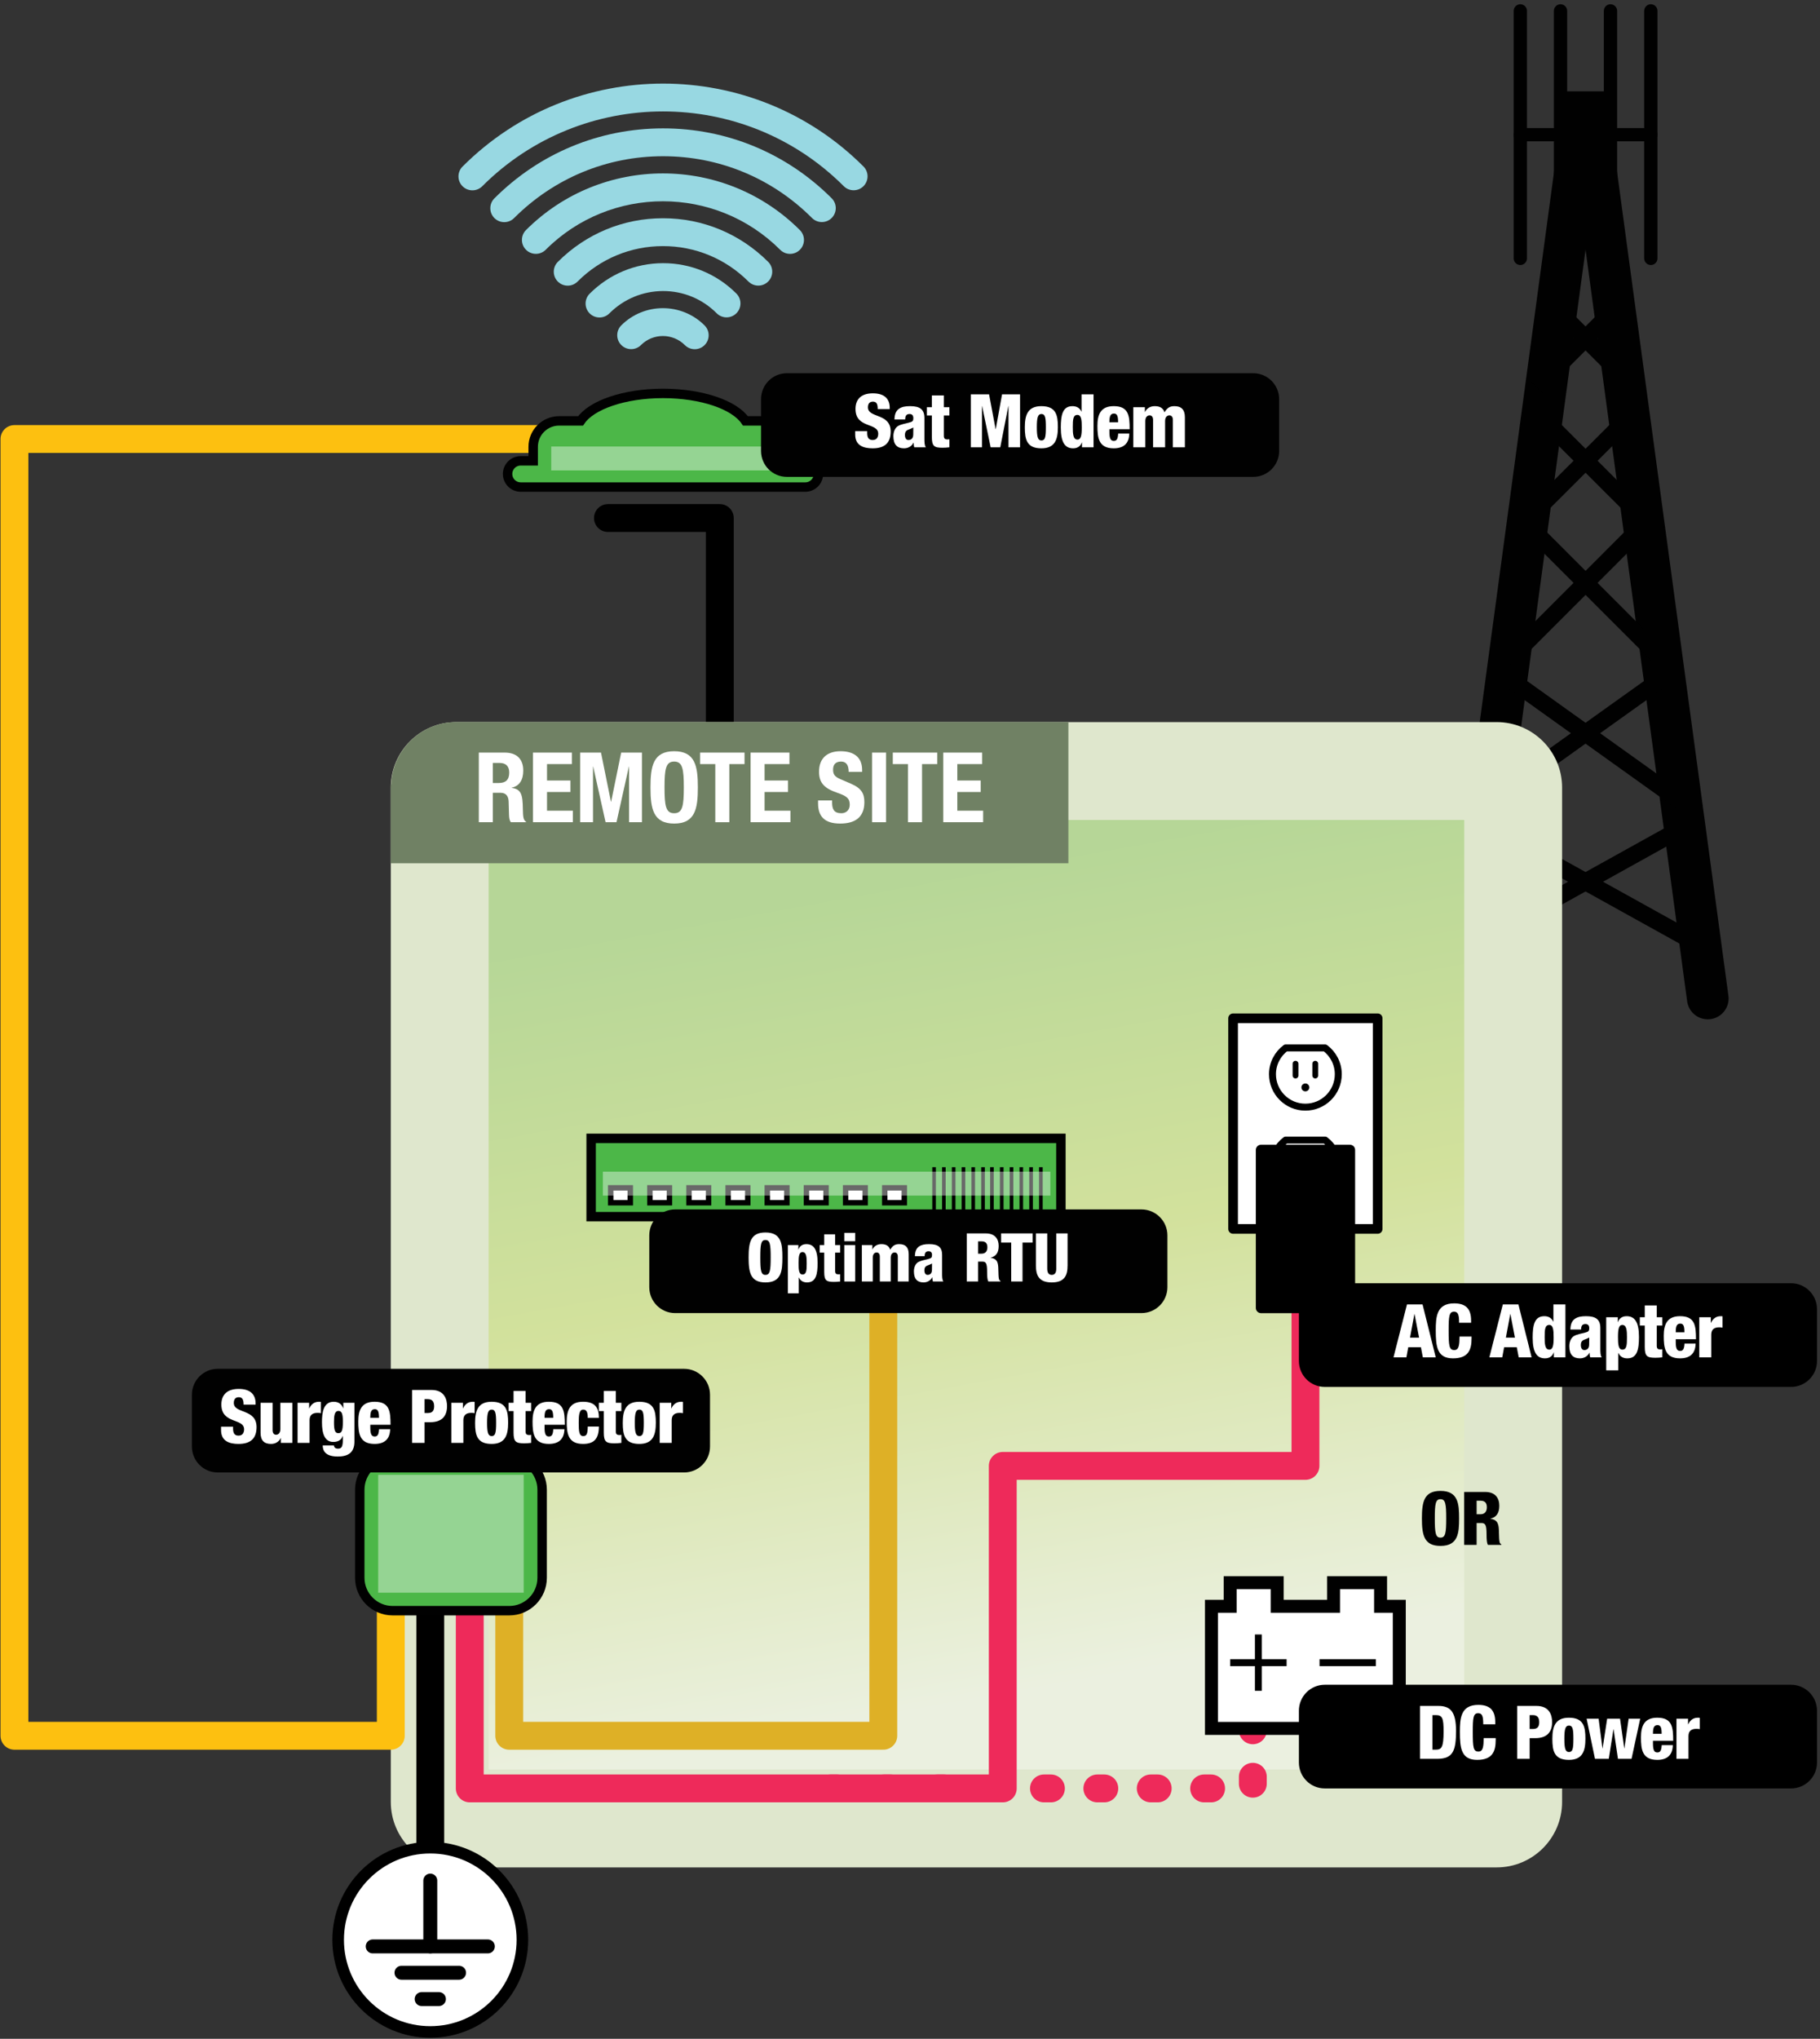 <?xml version="1.0" encoding="utf-8"?>
<!-- Generator: Adobe Illustrator 14.0.0, SVG Export Plug-In  -->
<!DOCTYPE svg PUBLIC "-//W3C//DTD SVG 1.1//EN" "http://www.w3.org/Graphics/SVG/1.1/DTD/svg11.dtd">
<svg version="1.1"
	 xmlns="http://www.w3.org/2000/svg" xmlns:xlink="http://www.w3.org/1999/xlink" xmlns:a="http://ns.adobe.com/AdobeSVGViewerExtensions/3.0/"
	 x="0px" y="0px" width="392px" height="439px" viewBox="-0.111 -0.915 392 439" enable-background="new -0.111 -0.915 392 439"
	 xml:space="preserve">
<rect x="-0.111" y="-0.915" width="392" height="439" fill="#333333" stroke="none"/>
<defs>
</defs>
<polyline fill="none" stroke="#000000" stroke-width="6" stroke-linecap="round" stroke-linejoin="round" points="130.83,110.627 
	154.925,110.627 154.925,167.32 "/>
<polyline fill="none" stroke="#010101" stroke-width="8.969" stroke-linecap="round" points="315.082,214.081 341.391,19.352 
	367.719,214.081 "/>
<line fill="none" stroke="#010101" stroke-width="3.656" x1="315.082" y1="203.55" x2="362.414" y2="177.269"/>
<line fill="none" stroke="#010101" stroke-width="3.656" x1="320.344" y1="177.269" x2="367.719" y2="203.55"/>
<line fill="none" stroke="#010101" stroke-width="3.656" x1="362.414" y1="171.996" x2="325.602" y2="145.676"/>
<line fill="none" stroke="#010101" stroke-width="3.656" x1="357.184" y1="145.676" x2="320.344" y2="171.996"/>
<line fill="none" stroke="#010101" stroke-width="3.656" stroke-linecap="round" x1="357.184" y1="140.391" x2="330.867" y2="114.055"/>
<line fill="none" stroke="#010101" stroke-width="3.656" stroke-linecap="round" x1="351.922" y1="114.055" x2="325.602" y2="140.391"/>
<line fill="none" stroke="#010101" stroke-width="3.656" x1="351.922" y1="108.813" x2="330.867" y2="87.781"/>
<line fill="none" stroke="#010101" stroke-width="3.656" x1="330.867" y1="108.813" x2="351.922" y2="87.781"/>
<line fill="none" stroke="#010101" stroke-width="3.656" x1="330.867" y1="82.477" x2="346.66" y2="66.684"/>
<line fill="none" stroke="#010101" stroke-width="3.656" x1="336.102" y1="66.684" x2="351.922" y2="82.477"/>
<line fill="none" stroke="#010101" stroke-width="2.859" stroke-linecap="round" stroke-linejoin="round" x1="327.344" y1="1.43" x2="327.344" y2="54.719"/>
<line fill="none" stroke="#010101" stroke-width="2.859" stroke-linecap="round" stroke-linejoin="round" x1="336" y1="1.43" x2="336" y2="54.719"/>
<line fill="none" stroke="#010101" stroke-width="2.859" stroke-linecap="round" stroke-linejoin="round" x1="327.344" y1="28.086" x2="336" y2="28.086"/>
<line fill="none" stroke="#010101" stroke-width="2.859" stroke-linecap="round" stroke-linejoin="round" x1="346.762" y1="1.43" x2="346.762" y2="54.719"/>
<line fill="none" stroke="#010101" stroke-width="2.859" stroke-linecap="round" stroke-linejoin="round" x1="355.453" y1="1.43" x2="355.453" y2="54.719"/>
<line fill="none" stroke="#010101" stroke-width="2.859" stroke-linecap="round" stroke-linejoin="round" x1="346.762" y1="28.086" x2="355.453" y2="28.086"/>
<path fill="#DFE7CD" d="M336.342,387.074c0,7.789-6.316,14.105-14.105,14.105H98.164c-7.789,0-14.105-6.316-14.105-14.105V168.672
	c0-7.793,6.316-14.109,14.105-14.109h224.072c7.789,0,14.105,6.316,14.105,14.109V387.074z"/>
<linearGradient id="SVGID_1_" gradientUnits="userSpaceOnUse" x1="194.039" y1="188.986" x2="225.707" y2="363.158">
	<stop  offset="0" style="stop-color:#76BC43"/>
	<stop  offset="0.466" style="stop-color:#BFD851"/>
	<stop  offset="1" style="stop-color:#FFFFFF"/>
</linearGradient>
<rect x="105.136" y="175.643" opacity="0.39" fill-rule="evenodd" clip-rule="evenodd" fill="url(#SVGID_1_)" width="210.128" height="204.451"/>
<path fill="#708164" d="M215.893,154.563h-1.789H98.164c-7.563,0-13.696,5.971-14.036,13.457h-0.069v16.945h130.045h15.898V168.02
	v-13.457H215.893z"/>
<path fill="#FFFFFF" d="M103.017,161.133h5.585c2.478,0,3.989,1.303,3.989,3.863c0,1.996-0.798,3.34-2.498,3.695v0.043
	c2.057,0.273,2.372,1.406,2.414,4.578c0.021,1.574,0.105,2.393,0.672,2.688v0.125h-3.275c-0.294-0.42-0.357-0.986-0.378-1.574
	l-0.084-2.877c-0.042-1.176-0.567-1.889-1.784-1.889h-1.617v6.34h-3.023V161.133z M106.04,167.684h1.26
	c1.449,0,2.268-0.629,2.268-2.246c0-1.385-0.734-2.078-2.1-2.078h-1.428V167.684z"/>
<path fill="#FFFFFF" d="M123.062,161.133v2.479h-5.354v3.527h5.039v2.479h-5.039v4.031h5.564v2.477h-8.588v-14.992H123.062z"/>
<path fill="#FFFFFF" d="M124.841,161.133h4.494l2.141,10.582h0.043l2.162-10.582h4.473v14.992h-2.771v-11.969h-0.043l-2.666,11.969
	h-2.352l-2.666-11.969h-0.043v11.969h-2.771V161.133z"/>
<path fill="#FFFFFF" d="M145.095,160.84c4.535,0,5.102,3.234,5.102,7.789c0,4.557-0.566,7.789-5.102,7.789s-5.102-3.232-5.102-7.789
	C139.993,164.074,140.56,160.84,145.095,160.84z M145.095,174.193c1.785,0,2.078-1.533,2.078-5.564c0-4.01-0.293-5.563-2.078-5.563
	s-2.078,1.553-2.078,5.563C143.017,172.66,143.31,174.193,145.095,174.193z"/>
<path fill="#FFFFFF" d="M160.249,161.133v2.479h-3.275v12.514h-3.023v-12.514h-3.275v-2.479H160.249z"/>
<path fill="#FFFFFF" d="M169.923,161.133v2.479h-5.354v3.527h5.039v2.479h-5.039v4.031h5.564v2.477h-8.588v-14.992H169.923z"/>
<path fill="#FFFFFF" d="M179.111,171.443v0.439c0,1.408,0.399,2.311,1.995,2.311c0.924,0,1.805-0.588,1.805-1.848
	c0-1.365-0.692-1.869-2.688-2.561c-2.688-0.926-3.926-2.037-3.926-4.535c0-2.92,1.785-4.41,4.641-4.41
	c2.688,0,4.64,1.154,4.64,4.031v0.42h-2.897c0-1.406-0.482-2.225-1.638-2.225c-1.364,0-1.722,0.859-1.722,1.742
	c0,0.924,0.273,1.49,1.554,2.035l2.331,1.008c2.268,0.988,2.855,2.143,2.855,3.969c0,3.172-1.932,4.598-5.207,4.598
	c-3.423,0-4.767-1.594-4.767-4.367v-0.607H179.111z"/>
<path fill="#FFFFFF" d="M187.714,176.125v-14.992h3.022v14.992H187.714z"/>
<path fill="#FFFFFF" d="M201.758,161.133v2.479h-3.275v12.514h-3.023v-12.514h-3.275v-2.479H201.758z"/>
<path fill="#FFFFFF" d="M211.432,161.133v2.479h-5.354v3.527h5.039v2.479h-5.039v4.031h5.564v2.477h-8.588v-14.992H211.432z"/>
<polyline fill="none" stroke="#FDC010" stroke-width="6" stroke-linecap="round" stroke-linejoin="round" points="84.059,335.414 
	84.059,372.832 3,372.832 3,93.619 139.334,93.619 "/>
<line fill="none" stroke="#000000" stroke-width="6" stroke-linecap="round" stroke-linejoin="round" x1="92.563" y1="333.146" x2="92.563" y2="396.928"/>
<polyline fill="none" stroke="#EE2A5A" stroke-width="6" stroke-linecap="round" stroke-linejoin="round" points="101.066,338.816 
	101.066,384.17 215.869,384.17 215.869,314.723 281.066,314.723 281.066,275.037 "/>
<polyline fill="none" stroke="#DEB026" stroke-width="6" stroke-linecap="round" stroke-linejoin="round" points="109.57,330.256 
	109.57,372.832 190.139,372.832 190.139,258.059 "/>
<rect x="127.209" y="244.199" fill="#4CB748" stroke="#010101" stroke-width="2.032" width="101.182" height="16.865"/>
<rect x="131.426" y="254.85" fill="#FFFFFF" stroke="#010101" stroke-width="1.171" width="4.219" height="3.209"/>
<rect x="139.865" y="254.85" fill="#FFFFFF" stroke="#010101" stroke-width="1.171" width="4.211" height="3.209"/>
<rect x="148.288" y="254.85" fill="#FFFFFF" stroke="#010101" stroke-width="1.171" width="4.221" height="3.209"/>
<rect x="156.72" y="254.85" fill="#FFFFFF" stroke="#010101" stroke-width="1.171" width="4.225" height="3.209"/>
<rect x="165.15" y="254.85" fill="#FFFFFF" stroke="#010101" stroke-width="1.171" width="4.217" height="3.209"/>
<rect x="173.585" y="254.85" fill="#FFFFFF" stroke="#010101" stroke-width="1.171" width="4.221" height="3.209"/>
<rect x="182.021" y="254.85" fill="#FFFFFF" stroke="#010101" stroke-width="1.171" width="4.215" height="3.209"/>
<rect x="190.451" y="254.85" fill="#FFFFFF" stroke="#010101" stroke-width="1.171" width="4.209" height="3.209"/>
<rect x="211.518" y="250.699" fill="#FFFFFF" stroke="#010101" stroke-width="0.586" width="0.201" height="10.365"/>
<rect x="209.412" y="250.699" fill="#FFFFFF" stroke="#010101" stroke-width="0.586" width="0.191" height="10.365"/>
<rect x="207.301" y="250.699" fill="#FFFFFF" stroke="#010101" stroke-width="0.586" width="0.199" height="10.365"/>
<rect x="205.195" y="250.699" fill="#FFFFFF" stroke="#010101" stroke-width="0.586" width="0.195" height="10.365"/>
<rect x="203.086" y="250.699" fill="#FFFFFF" stroke="#010101" stroke-width="0.586" width="0.191" height="10.365"/>
<rect x="200.98" y="250.695" fill="#FFFFFF" stroke="#010101" stroke-width="0.586" width="0.191" height="10.369"/>
<rect x="223.975" y="250.699" fill="#FFFFFF" stroke="#010101" stroke-width="0.586" width="0.203" height="10.365"/>
<rect x="221.867" y="250.699" fill="#FFFFFF" stroke="#010101" stroke-width="0.586" width="0.199" height="10.365"/>
<rect x="219.766" y="250.699" fill="#FFFFFF" stroke="#010101" stroke-width="0.586" width="0.188" height="10.365"/>
<rect x="217.652" y="250.699" fill="#FFFFFF" stroke="#010101" stroke-width="0.586" width="0.199" height="10.365"/>
<rect x="215.547" y="250.699" fill="#FFFFFF" stroke="#010101" stroke-width="0.586" width="0.199" height="10.365"/>
<rect x="213.441" y="250.695" fill="#FFFFFF" stroke="#010101" stroke-width="0.586" width="0.195" height="10.369"/>
<path fill="#010101" d="M251.328,276.236c0,3.094-2.508,5.584-5.586,5.584h-100.44c-3.071,0-5.568-2.49-5.568-5.584v-11.15
	c0-3.086,2.497-5.586,5.568-5.586h100.44c3.078,0,5.586,2.5,5.586,5.586V276.236z"/>
<path fill="#FFFFFF" d="M164.765,275.219c-3.203,0-3.639-2.088-3.639-5.379c0-3.289,0.436-5.377,3.639-5.377
	c3.45,0,3.639,2.508,3.639,5.377C168.403,272.711,168.215,275.219,164.765,275.219z M164.75,273.594
	c0.986,0,1.131-0.912,1.131-3.754c0-2.84-0.145-3.754-1.131-3.754c-0.956,0-1.102,0.914-1.102,3.754
	C163.648,272.682,163.794,273.594,164.75,273.594z"/>
<path fill="#FFFFFF" d="M169.582,267.174h2.262v0.955h0.028c0.174-0.535,0.652-1.158,1.696-1.158c1.58,0,2.421,1.131,2.421,4.059
	c0,2.436-0.348,4.189-2.276,4.189c-0.652,0-1.362-0.219-1.754-1.059h-0.028v3.406h-2.349V267.174z M172.742,273.508
	c0.855,0,0.898-0.941,0.898-2.363c0-1.262-0.028-2.465-0.913-2.465c-0.695,0-0.841,0.842-0.841,2.363
	C171.887,272.436,171.944,273.508,172.742,273.508z"/>
<path fill="#FFFFFF" d="M177.414,268.797h-0.972v-1.623h0.972v-2.307h2.348v2.307h1.088v1.623h-1.088v3.957
	c0,0.551,0.203,0.727,0.754,0.727c0.102,0,0.232-0.016,0.334-0.031v1.566c-0.45,0.059-0.899,0.086-1.349,0.086
	c-1.623,0-2.087-0.289-2.087-2.115V268.797z"/>
<path fill="#FFFFFF" d="M181.735,264.551h2.349v1.797h-2.349V264.551z M181.735,267.174h2.349v7.842h-2.349V267.174z"/>
<path fill="#FFFFFF" d="M185.521,267.174h2.262v0.928h0.029c0.333-0.695,1.015-1.131,1.884-1.131c0.682,0,1.58,0.131,1.928,1.203
	c0.551-0.912,1.072-1.203,1.943-1.203c1.332,0,2.043,0.666,2.043,2.174v5.871h-2.348v-5.348c0-0.566-0.246-0.9-0.682-0.9
	c-0.449,0-0.842,0.35-0.842,1.115v5.133h-2.348v-5.348c0-0.566-0.246-0.9-0.681-0.9c-0.449,0-0.841,0.35-0.841,1.115v5.133h-2.349
	V267.174z"/>
<path fill="#FFFFFF" d="M196.949,269.58c0.016-1.072,0.334-1.725,0.885-2.104c0.551-0.375,1.217-0.506,2.189-0.506
	c1.928,0,2.781,0.666,2.781,2.318v4.031c0,0.594,0,1.348,0.277,1.695h-2.262c-0.086-0.275-0.117-0.594-0.131-0.898h-0.029
	c-0.318,0.695-1.059,1.102-1.84,1.102c-1.32,0-2.088-0.695-2.088-2.391c0-0.914,0.377-1.684,0.955-2.002
	c0.582-0.318,1.451-0.463,2.104-0.639c0.709-0.188,0.842-0.305,0.842-0.898c0-0.477-0.219-0.781-0.74-0.781
	c-0.652,0-0.842,0.391-0.855,1.072H196.949z M199.676,273.594c0.492,0,0.941-0.289,0.941-1.07c0-0.652,0.016-1.059,0.016-1.379
	c-0.74,0.393-1.059,0.406-1.277,0.58c-0.246,0.189-0.363,0.436-0.363,0.869C198.992,273.219,199.24,273.594,199.676,273.594z"/>
<path fill="#FFFFFF" d="M208.117,264.666h4.088c2.072,0,2.783,1.275,2.783,2.695c0,1.508-0.609,2.248-1.738,2.521v0.031
	c1.551,0.217,1.637,1.188,1.666,2.578c0.043,2.045,0.115,2.248,0.463,2.393v0.131h-2.623c-0.189-0.348-0.26-0.928-0.26-2.102
	c0-1.797-0.248-2.176-1.016-2.176h-0.928v4.277h-2.436V264.666z M210.553,269.029h0.752c0.988,0,1.248-0.74,1.248-1.35
	c0-0.781-0.291-1.305-1.26-1.305h-0.74V269.029z"/>
<path fill="#FFFFFF" d="M217.689,266.637h-2.174v-1.971h6.783v1.971h-2.174v8.379h-2.436V266.637z"/>
<path fill="#FFFFFF" d="M229.826,271.594c0,2.031-0.58,3.625-3.406,3.625s-3.408-1.594-3.408-3.625v-6.928h2.438v7.639
	c0,0.813,0.318,1.289,0.971,1.289s0.971-0.477,0.971-1.289v-7.639h2.436V271.594z"/>
<rect x="129.741" y="251.371" opacity="0.41" fill="#FFFFFF" width="96.378" height="5.148"/>
<path fill="#4CB748" stroke="#010101" stroke-width="2.032" d="M112.041,98.314h2.688v-3.025c0-3.08,2.497-5.578,5.578-5.578h4.629
	c2.309-3.422,9.383-5.914,17.754-5.914c8.372,0,15.445,2.492,17.755,5.914h4.629c3.081,0,5.578,2.498,5.578,5.578v3.025h2.688
	c1.56,0,2.823,1.264,2.823,2.824c0,1.559-1.264,2.822-2.823,2.822h-8.267h-44.767h-8.267c-1.56,0-2.823-1.264-2.823-2.822
	C109.218,99.578,110.481,98.314,112.041,98.314z"/>
<path fill="#98D8E2" d="M185.866,34.933c1.174,1.172,1.172,3.071,0,4.242c-1.17,1.171-3.068,1.173-4.242,0
	c-21.465-21.465-56.395-21.459-77.867,0.014c-1.17,1.171-3.07,1.173-4.242,0c-1.172-1.171-1.172-3.071,0-4.242
	C123.325,11.135,162.063,11.13,185.866,34.933z"/>
<path fill="#98D8E2" d="M179.021,41.778c1.174,1.172,1.174,3.07,0,4.242c-1.172,1.173-3.07,1.173-4.242,0
	c-8.578-8.579-19.977-13.301-32.088-13.297c-12.109,0.007-23.498,4.736-32.072,13.315c-1.17,1.172-3.068,1.174-4.24,0.004
	c-0.002-0.002-0.002-0.002-0.002-0.002c-1.174-1.172-1.174-3.069-0.004-4.242c9.705-9.713,22.604-15.067,36.314-15.073
	C156.403,26.718,169.308,32.063,179.021,41.778z"/>
<path fill="#98D8E2" d="M172.171,48.628c1.172,1.173,1.172,3.07,0,4.243c-1.172,1.172-3.07,1.172-4.242,0
	c-13.928-13.927-36.582-13.93-50.504-0.007c-1.174,1.172-3.07,1.172-4.244,0c-1.172-1.173-1.172-3.07,0-4.243
	C129.444,32.359,155.905,32.363,172.171,48.628z"/>
<path fill="#98D8E2" d="M165.337,55.462L165.337,55.462c1.172,1.171,1.174,3.07,0.002,4.241c-1.17,1.173-3.068,1.174-4.242,0.004
	c-4.926-4.922-11.469-7.633-18.416-7.63c-6.947,0.001-13.479,2.712-18.395,7.636c-1.17,1.174-3.072,1.175-4.244,0.004
	c0,0,0,0,0-0.001c-1.17-1.17-1.172-3.069-0.004-4.24c6.051-6.059,14.092-9.398,22.643-9.399
	C151.229,46.074,159.276,49.408,165.337,55.462z"/>
<path fill="#98D8E2" d="M158.487,62.29c0.002,0.002,0.006,0.005,0.008,0.008c1.17,1.173,1.17,3.073,0,4.244
	c-1.174,1.17-3.07,1.17-4.242-0.001c-0.002,0.001-0.004-0.007-0.008-0.009c-3.092-3.091-7.191-4.785-11.551-4.779
	c-4.357,0.011-8.463,1.718-11.559,4.813c-1.172,1.172-3.072,1.172-4.242,0c-1.172-1.171-1.172-3.071,0-4.242
	c4.225-4.226,9.832-6.558,15.791-6.571C148.649,55.742,154.261,58.063,158.487,62.29z"/>
<path fill="#98D8E2" d="M151.644,69.155c1.174,1.172,1.172,3.071,0,4.242c-1.17,1.171-3.07,1.173-4.242,0
	c-2.607-2.607-6.848-2.614-9.455-0.014c-1.17,1.171-3.068,1.168-4.24-0.003c0,0,0,0,0-0.001c-1.172-1.174-1.168-3.073,0.004-4.244
	C138.653,64.202,146.7,64.211,151.644,69.155z"/>
<rect x="118.617" y="95.228" opacity="0.41" fill="#FFFFFF" width="48.147" height="5.148"/>
<path fill="#4CB748" stroke="#010101" stroke-width="2.032" d="M116.657,338.814c0,3.914-3.174,7.088-7.087,7.088H84.464
	c-3.914,0-7.087-3.174-7.087-7.088v-18.959c0-3.914,3.173-7.086,7.087-7.086h25.106c3.913,0,7.087,3.172,7.087,7.086V338.814z"/>
<rect x="81.347" y="316.645" opacity="0.41" fill="#FFFFFF" width="31.34" height="25.383"/>
<circle fill="#FFFFFF" stroke="#000000" stroke-width="2.5" cx="92.563" cy="416.771" r="19.842"/>
<line fill="#FFFFFF" stroke="#000000" stroke-width="3" stroke-linecap="round" stroke-linejoin="round" x1="92.565" y1="404.014" x2="92.565" y2="418.188"/>
<line fill="#FFFFFF" stroke="#000000" stroke-width="3" stroke-linecap="round" stroke-linejoin="round" x1="80.163" y1="418.188" x2="104.964" y2="418.188"/>
<line fill="#FFFFFF" stroke="#000000" stroke-width="3" stroke-linecap="round" stroke-linejoin="round" x1="86.362" y1="423.857" x2="98.765" y2="423.857"/>
<line fill="#FFFFFF" stroke="#000000" stroke-width="3" stroke-linecap="round" stroke-linejoin="round" x1="90.704" y1="429.527" x2="94.425" y2="429.527"/>
<rect x="265.477" y="218.344" fill="#FFFFFF" stroke="#000000" stroke-width="2.08" stroke-linecap="round" stroke-linejoin="round" width="31.141" height="45.355"/>
<path fill="#FFFFFF" stroke="#000000" stroke-width="1.5" stroke-linecap="round" stroke-linejoin="round" d="M285.289,224.723
	h-8.48c-1.727,1.293-2.848,3.348-2.848,5.668c0,3.914,3.172,7.088,7.086,7.088s7.088-3.174,7.088-7.088
	C288.135,228.07,287.014,226.016,285.289,224.723z"/>
<line fill="#FFFFFF" stroke="#000000" stroke-width="1.25" stroke-linecap="round" stroke-linejoin="round" x1="278.922" y1="228.125" x2="278.922" y2="230.676"/>
<line fill="#FFFFFF" stroke="#000000" stroke-width="1.25" stroke-linecap="round" stroke-linejoin="round" x1="283.174" y1="228.125" x2="283.174" y2="230.676"/>
<g>
	<path fill="#FFFFFF" d="M281.047,233.626c-0.221,0-0.399-0.18-0.399-0.4s0.179-0.4,0.399-0.4c0.222,0,0.401,0.18,0.401,0.4
		S281.269,233.626,281.047,233.626L281.047,233.626z"/>
	<path d="M281.047,232.377c-0.469,0-0.85,0.381-0.85,0.85s0.381,0.85,0.85,0.85c0.471,0,0.852-0.381,0.852-0.85
		S281.518,232.377,281.047,232.377L281.047,232.377z"/>
</g>
<path fill="#FFFFFF" stroke="#000000" stroke-width="1.5" stroke-linecap="round" stroke-linejoin="round" d="M285.289,244.564
	h-8.48c-1.727,1.293-2.848,3.348-2.848,5.67c0,3.914,3.172,7.086,7.086,7.086s7.088-3.172,7.088-7.086
	C288.135,247.912,287.014,245.857,285.289,244.564z"/>
<line fill="#FFFFFF" stroke="#000000" stroke-width="1.25" stroke-linecap="round" stroke-linejoin="round" x1="278.922" y1="247.967" x2="278.922" y2="250.518"/>
<line fill="#FFFFFF" stroke="#000000" stroke-width="1.25" stroke-linecap="round" stroke-linejoin="round" x1="283.174" y1="247.967" x2="283.174" y2="250.518"/>
<g>
	<path fill="#FFFFFF" d="M281.047,253.468c-0.221,0-0.399-0.179-0.399-0.399s0.179-0.399,0.399-0.399
		c0.222,0,0.401,0.179,0.401,0.399S281.269,253.468,281.047,253.468L281.047,253.468z"/>
	<path d="M281.047,252.219c-0.469,0-0.85,0.381-0.85,0.85s0.381,0.85,0.85,0.85c0.471,0,0.852-0.381,0.852-0.85
		S281.518,252.219,281.047,252.219L281.047,252.219z"/>
</g>
<rect x="271.5" y="246.693" stroke="#000000" stroke-width="2.25" stroke-linecap="round" stroke-linejoin="round" width="19.133" height="34.016"/>
<path fill="#010101" d="M152.814,310.555c0,3.094-2.508,5.584-5.586,5.584H46.787c-3.07,0-5.566-2.49-5.566-5.584v-11.15
	c0-3.086,2.496-5.586,5.566-5.586h100.441c3.078,0,5.586,2.5,5.586,5.586V310.555z"/>
<path d="M391.244,292.133c0,3.094-2.508,5.584-5.586,5.584H285.217c-3.07,0-5.566-2.49-5.566-5.584v-11.15
	c0-3.086,2.496-5.586,5.566-5.586h100.441c3.078,0,5.586,2.5,5.586,5.586V292.133z"/>
<g>
	<g>
		<path fill="#FFFFFF" d="M302.932,279.951h3.352l2.84,11.396h-2.777l-0.414-2.17h-2.729l-0.4,2.17h-2.777L302.932,279.951z
			 M304.559,282.027h-0.031l-0.941,5.074h1.947L304.559,282.027z"/>
		<path fill="#FFFFFF" d="M314.156,283.91c0-1.66-0.191-2.395-1.084-2.395c-1.07,0-1.166,1.021-1.166,4.006
			c0,3.385,0.111,4.262,1.229,4.262c0.99,0,1.102-1.133,1.117-2.904h2.586v0.398c0,2.459-0.686,4.293-4.006,4.293
			c-3.432,0-3.703-2.568-3.703-6c0-2.922,0.16-5.842,3.959-5.842c2.361,0,3.654,1.021,3.654,3.703v0.479H314.156z"/>
		<path fill="#FFFFFF" d="M323.58,279.951h3.352l2.84,11.396h-2.777l-0.414-2.17h-2.729l-0.4,2.17h-2.777L323.58,279.951z
			 M325.207,282.027h-0.031l-0.941,5.074h1.947L325.207,282.027z"/>
		<path fill="#FFFFFF" d="M334.566,290.295h-0.033c-0.191,0.59-0.717,1.275-1.867,1.275c-1.74,0-2.664-1.244-2.664-4.469
			c0-2.682,0.383-4.611,2.504-4.611c0.719,0,1.502,0.238,1.932,1.164h0.033v-3.703h2.584v11.396h-2.488V290.295z M333.576,284.373
			c-0.941,0-0.99,1.037-0.99,2.602c0,1.389,0.033,2.713,1.006,2.713c0.766,0,0.926-0.926,0.926-2.602
			C334.518,285.555,334.453,284.373,333.576,284.373z"/>
		<path fill="#FFFFFF" d="M338.129,285.363c0.016-1.182,0.367-1.9,0.975-2.314c0.605-0.416,1.34-0.559,2.41-0.559
			c2.123,0,3.064,0.734,3.064,2.553v4.438c0,0.654,0,1.484,0.303,1.867h-2.49c-0.096-0.303-0.127-0.654-0.143-0.99h-0.033
			c-0.352,0.768-1.164,1.213-2.027,1.213c-1.451,0-2.297-0.766-2.297-2.633c0-1.006,0.414-1.852,1.053-2.203
			c0.639-0.35,1.596-0.51,2.314-0.701c0.781-0.207,0.926-0.336,0.926-0.99c0-0.527-0.24-0.861-0.814-0.861
			c-0.719,0-0.926,0.43-0.941,1.182H338.129z M341.131,289.783c0.541,0,1.037-0.318,1.037-1.182c0-0.717,0.016-1.164,0.016-1.516
			c-0.814,0.432-1.166,0.447-1.404,0.639c-0.271,0.207-0.4,0.479-0.4,0.957C340.379,289.369,340.65,289.783,341.131,289.783z"/>
		<path fill="#FFFFFF" d="M345.844,282.713h2.49v1.053h0.031c0.191-0.59,0.719-1.275,1.867-1.275c1.74,0,2.666,1.244,2.666,4.469
			c0,2.682-0.383,4.611-2.506,4.611c-0.719,0-1.5-0.238-1.932-1.164h-0.031v3.75h-2.586V282.713z M349.322,289.688
			c0.941,0,0.99-1.037,0.99-2.602c0-1.389-0.031-2.713-1.006-2.713c-0.766,0-0.926,0.926-0.926,2.602
			C348.381,288.506,348.445,289.688,349.322,289.688z"/>
		<path fill="#FFFFFF" d="M354.146,284.5h-1.068v-1.787h1.068v-2.537h2.586v2.537h1.197v1.787h-1.197v4.357
			c0,0.607,0.225,0.799,0.83,0.799c0.111,0,0.256-0.016,0.367-0.033v1.725c-0.494,0.064-0.99,0.096-1.484,0.096
			c-1.787,0-2.299-0.318-2.299-2.33V284.5z"/>
		<path fill="#FFFFFF" d="M360.82,287.453v0.527c0,1.34,0.193,1.994,0.943,1.994c0.67,0,0.877-0.494,0.941-1.58h2.395
			c-0.049,2.139-1.215,3.176-3.354,3.176c-3.256,0-3.51-2.281-3.51-4.852c0-2.426,0.701-4.229,3.51-4.229
			c3.209,0,3.432,2.025,3.432,4.963H360.82z M362.689,285.953c0-1.213-0.16-1.867-0.879-1.867c-0.846,0-0.99,0.701-0.99,1.867
			H362.689z"/>
		<path fill="#FFFFFF" d="M365.887,282.713h2.49v1.213h0.031c0.336-0.766,0.99-1.436,2.074-1.436c0.129,0,0.256,0,0.416,0.031v2.426
			c-0.256-0.047-0.463-0.064-0.719-0.064c-1.037,0-1.707,0.432-1.707,1.564v4.9h-2.586V282.713z"/>
	</g>
</g>
<g>
	<g>
		<path d="M310.152,331.953c-3.527,0-4.006-2.297-4.006-5.92s0.479-5.922,4.006-5.922c3.799,0,4.006,2.762,4.006,5.922
			S313.951,331.953,310.152,331.953z M310.137,330.166c1.086,0,1.246-1.006,1.246-4.133c0-3.129-0.16-4.135-1.246-4.135
			c-1.053,0-1.213,1.006-1.213,4.135C308.924,329.16,309.084,330.166,310.137,330.166z"/>
		<path d="M315.25,320.334h4.5c2.283,0,3.064,1.404,3.064,2.969c0,1.66-0.67,2.475-1.914,2.777v0.031
			c1.707,0.24,1.803,1.311,1.836,2.842c0.047,2.25,0.127,2.475,0.51,2.633v0.145h-2.889c-0.207-0.383-0.287-1.021-0.287-2.314
			c0-1.979-0.271-2.395-1.117-2.395h-1.021v4.709h-2.682V320.334z M317.932,325.139h0.83c1.084,0,1.373-0.814,1.373-1.484
			c0-0.861-0.32-1.436-1.389-1.436h-0.814V325.139z"/>
	</g>
</g>
<g>
	<g>
		<path fill="#FFFFFF" d="M50.088,306.291v0.398c0,0.861,0.238,1.516,1.164,1.516c0.943,0,1.213-0.701,1.213-1.355
			c0-2.459-4.898-1.086-4.898-5.348c0-1.82,0.973-3.352,3.734-3.352c2.682,0,3.639,1.355,3.639,3.111v0.271h-2.586
			c0-0.543-0.063-0.941-0.223-1.197c-0.16-0.271-0.416-0.398-0.814-0.398c-0.67,0-1.068,0.398-1.068,1.229
			c0,2.379,4.898,1.182,4.898,5.203c0,2.586-1.436,3.623-3.895,3.623c-1.947,0-3.75-0.59-3.75-2.969v-0.732H50.088z"/>
		<path fill="#FFFFFF" d="M62.859,309.77h-2.488v-1.021h-0.033c-0.367,0.766-1.117,1.244-2.074,1.244
			c-1.469,0-2.25-0.732-2.25-2.393v-6.465H58.6v5.889c0,0.623,0.27,0.99,0.75,0.99c0.494,0,0.926-0.383,0.926-1.229v-5.65h2.584
			V309.77z"/>
		<path fill="#FFFFFF" d="M63.982,301.135h2.49v1.213h0.031c0.334-0.766,0.99-1.436,2.074-1.436c0.129,0,0.256,0,0.416,0.031v2.426
			c-0.256-0.047-0.463-0.064-0.719-0.064c-1.037,0-1.707,0.432-1.707,1.564v4.9h-2.586V301.135z"/>
		<path fill="#FFFFFF" d="M73.834,301.135h2.393v8.332c0,1.947-0.861,3.24-3.59,3.24c-2.506,0-3.24-1.102-3.24-2.395h2.395
			c0.047,0.238,0.127,0.414,0.271,0.527c0.158,0.111,0.367,0.174,0.637,0.174c0.863,0,1.039-0.559,1.039-2.201v-0.527h-0.033
			c-0.35,0.99-1.164,1.277-2.043,1.277c-1.867,0-2.426-1.852-2.426-4.23c0-2.043,0.271-4.42,2.521-4.42
			c1.166,0,1.74,0.605,2.043,1.389h0.033V301.135z M72.764,307.678c0.703,0,0.975-0.51,0.975-2.457c0-1.58-0.191-2.33-0.941-2.33
			c-0.848,0-0.975,0.99-0.975,2.41C71.822,307.104,72.063,307.678,72.764,307.678z"/>
		<path fill="#FFFFFF" d="M79.646,305.875v0.527c0,1.34,0.193,1.994,0.943,1.994c0.67,0,0.877-0.494,0.941-1.58h2.395
			c-0.049,2.139-1.215,3.176-3.354,3.176c-3.256,0-3.51-2.281-3.51-4.852c0-2.426,0.701-4.229,3.51-4.229
			c3.209,0,3.432,2.025,3.432,4.963H79.646z M81.516,304.375c0-1.213-0.16-1.867-0.879-1.867c-0.846,0-0.99,0.701-0.99,1.867H81.516
			z"/>
		<path fill="#FFFFFF" d="M88.656,298.373h4.15c2.824,0,3.367,2.043,3.367,3.465c0,2.043-0.975,3.479-3.654,3.479h-1.182v4.453
			h-2.682V298.373z M91.338,303.338h0.734c1.068,0,1.324-0.67,1.324-1.438c0-0.877-0.287-1.547-1.373-1.547h-0.686V303.338z"/>
		<path fill="#FFFFFF" d="M97.105,301.135h2.49v1.213h0.031c0.336-0.766,0.99-1.436,2.074-1.436c0.129,0,0.256,0,0.416,0.031v2.426
			c-0.256-0.047-0.463-0.064-0.719-0.064c-1.037,0-1.707,0.432-1.707,1.564v4.9h-2.586V301.135z"/>
		<path fill="#FFFFFF" d="M102.215,305.477c0-2.586,0.574-4.564,3.559-4.564c3.16,0,3.559,1.93,3.559,4.516
			s-0.574,4.564-3.559,4.564C102.613,309.992,102.215,308.063,102.215,305.477z M105.789,302.604c-0.766,0-0.99,0.75-0.99,2.84
			c0,2.107,0.225,2.857,0.99,2.857c0.799,0,0.957-0.719,0.957-2.84C106.746,303.322,106.588,302.604,105.789,302.604z"/>
		<path fill="#FFFFFF" d="M110.502,302.922h-1.068v-1.787h1.068v-2.537h2.586v2.537h1.197v1.787h-1.197v4.357
			c0,0.607,0.225,0.799,0.83,0.799c0.111,0,0.256-0.016,0.367-0.033v1.725c-0.494,0.064-0.99,0.096-1.484,0.096
			c-1.787,0-2.299-0.318-2.299-2.33V302.922z"/>
		<path fill="#FFFFFF" d="M117.176,305.875v0.527c0,1.34,0.193,1.994,0.943,1.994c0.67,0,0.877-0.494,0.941-1.58h2.395
			c-0.049,2.139-1.215,3.176-3.354,3.176c-3.256,0-3.51-2.281-3.51-4.852c0-2.426,0.701-4.229,3.51-4.229
			c3.209,0,3.432,2.025,3.432,4.963H117.176z M119.045,304.375c0-1.213-0.16-1.867-0.879-1.867c-0.846,0-0.99,0.701-0.99,1.867
			H119.045z"/>
		<path fill="#FFFFFF" d="M126.486,304.391c0-1.26-0.287-1.787-0.973-1.787c-0.861,0-0.975,1.086-0.975,2.857
			c0,1.947,0.113,2.84,0.975,2.84c0.766,0,0.941-0.525,0.973-2.043h2.395c-0.016,2.666-1.068,3.734-3.416,3.734
			c-3.256,0-3.51-2.281-3.51-4.852c0-2.426,0.701-4.229,3.51-4.229c2.715,0,3.416,1.42,3.416,3.479H126.486z"/>
		<path fill="#FFFFFF" d="M129.938,302.922h-1.068v-1.787h1.068v-2.537h2.586v2.537h1.197v1.787h-1.197v4.357
			c0,0.607,0.225,0.799,0.83,0.799c0.111,0,0.256-0.016,0.367-0.033v1.725c-0.494,0.064-0.99,0.096-1.484,0.096
			c-1.787,0-2.299-0.318-2.299-2.33V302.922z"/>
		<path fill="#FFFFFF" d="M134.027,305.477c0-2.586,0.574-4.564,3.559-4.564c3.16,0,3.559,1.93,3.559,4.516
			s-0.574,4.564-3.559,4.564C134.426,309.992,134.027,308.063,134.027,305.477z M137.602,302.604c-0.766,0-0.99,0.75-0.99,2.84
			c0,2.107,0.225,2.857,0.99,2.857c0.799,0,0.957-0.719,0.957-2.84C138.559,303.322,138.4,302.604,137.602,302.604z"/>
		<path fill="#FFFFFF" d="M141.98,301.135h2.49v1.213h0.031c0.336-0.766,0.99-1.436,2.074-1.436c0.129,0,0.256,0,0.416,0.031v2.426
			c-0.256-0.047-0.463-0.064-0.719-0.064c-1.037,0-1.707,0.432-1.707,1.564v4.9h-2.586V301.135z"/>
	</g>
</g>
<path fill="#010101" d="M275.398,96.183c0,3.094-2.508,5.584-5.586,5.584H169.371c-3.07,0-5.566-2.49-5.566-5.584v-11.15
	c0-3.086,2.496-5.586,5.566-5.586h100.441c3.078,0,5.586,2.5,5.586,5.586V96.183z"/>
<g>
	<g>
		<path fill="#FFFFFF" d="M186.67,91.919v0.398c0,0.861,0.238,1.516,1.164,1.516c0.943,0,1.213-0.701,1.213-1.355
			c0-2.459-4.898-1.086-4.898-5.348c0-1.82,0.973-3.352,3.734-3.352c2.682,0,3.639,1.355,3.639,3.111v0.271h-2.586
			c0-0.543-0.063-0.941-0.223-1.197c-0.16-0.271-0.416-0.398-0.814-0.398c-0.67,0-1.068,0.398-1.068,1.229
			c0,2.379,4.898,1.182,4.898,5.203c0,2.586-1.436,3.623-3.895,3.623c-1.947,0-3.75-0.59-3.75-2.969v-0.732H186.67z"/>
		<path fill="#FFFFFF" d="M192.547,89.413c0.016-1.182,0.367-1.9,0.975-2.314c0.605-0.416,1.34-0.559,2.41-0.559
			c2.123,0,3.064,0.734,3.064,2.553v4.438c0,0.654,0,1.484,0.303,1.867h-2.49c-0.096-0.303-0.127-0.654-0.143-0.99h-0.033
			c-0.352,0.768-1.164,1.213-2.027,1.213c-1.451,0-2.297-0.766-2.297-2.633c0-1.006,0.414-1.852,1.053-2.203
			c0.639-0.35,1.596-0.51,2.314-0.701c0.781-0.207,0.926-0.336,0.926-0.99c0-0.527-0.24-0.861-0.814-0.861
			c-0.719,0-0.926,0.43-0.941,1.182H192.547z M195.549,93.833c0.541,0,1.037-0.318,1.037-1.182c0-0.717,0.016-1.164,0.016-1.516
			c-0.814,0.432-1.166,0.447-1.404,0.639c-0.271,0.207-0.4,0.479-0.4,0.957C194.797,93.419,195.068,93.833,195.549,93.833z"/>
		<path fill="#FFFFFF" d="M200.596,88.55h-1.068v-1.787h1.068v-2.537h2.586v2.537h1.197v1.787h-1.197v4.357
			c0,0.607,0.225,0.799,0.83,0.799c0.111,0,0.256-0.016,0.367-0.033v1.725c-0.494,0.064-0.99,0.096-1.484,0.096
			c-1.787,0-2.299-0.318-2.299-2.33V88.55z"/>
		<path fill="#FFFFFF" d="M208.996,84.001h3.926l1.404,7.486h0.033l1.355-7.486h3.879v11.396h-2.49v-8.875h-0.031l-1.74,8.875
			h-2.074l-1.836-8.875h-0.031v8.875h-2.395V84.001z"/>
		<path fill="#FFFFFF" d="M220.623,91.104c0-2.586,0.574-4.564,3.559-4.564c3.16,0,3.559,1.93,3.559,4.516s-0.574,4.564-3.559,4.564
			C221.021,95.62,220.623,93.69,220.623,91.104z M224.197,88.231c-0.766,0-0.99,0.75-0.99,2.84c0,2.107,0.225,2.857,0.99,2.857
			c0.799,0,0.957-0.719,0.957-2.84C225.154,88.95,224.996,88.231,224.197,88.231z"/>
		<path fill="#FFFFFF" d="M232.934,94.345H232.9c-0.191,0.59-0.717,1.275-1.867,1.275c-1.74,0-2.664-1.244-2.664-4.469
			c0-2.682,0.383-4.611,2.504-4.611c0.719,0,1.502,0.238,1.932,1.164h0.033v-3.703h2.584v11.396h-2.488V94.345z M231.943,88.423
			c-0.941,0-0.99,1.037-0.99,2.602c0,1.389,0.033,2.713,1.006,2.713c0.766,0,0.926-0.926,0.926-2.602
			C232.885,89.604,232.82,88.423,231.943,88.423z"/>
		<path fill="#FFFFFF" d="M238.842,91.503v0.527c0,1.34,0.193,1.994,0.943,1.994c0.67,0,0.877-0.494,0.941-1.58h2.395
			c-0.049,2.139-1.215,3.176-3.354,3.176c-3.256,0-3.51-2.281-3.51-4.852c0-2.426,0.701-4.229,3.51-4.229
			c3.209,0,3.432,2.025,3.432,4.963H238.842z M240.711,90.003c0-1.213-0.16-1.867-0.879-1.867c-0.846,0-0.99,0.701-0.99,1.867
			H240.711z"/>
		<path fill="#FFFFFF" d="M243.988,86.763h2.488v1.021h0.033c0.367-0.766,1.117-1.244,2.074-1.244c0.75,0,1.74,0.143,2.123,1.324
			c0.605-1.006,1.182-1.324,2.139-1.324c1.469,0,2.25,0.734,2.25,2.393v6.465h-2.586v-5.889c0-0.623-0.271-0.99-0.75-0.99
			c-0.494,0-0.926,0.383-0.926,1.229v5.65h-2.586v-5.889c0-0.623-0.27-0.99-0.75-0.99c-0.494,0-0.926,0.383-0.926,1.229v5.65h-2.584
			V86.763z"/>
	</g>
</g>
<polyline fill="none" stroke="#EE2A5A" stroke-width="6" stroke-linecap="round" stroke-linejoin="round" stroke-dasharray="1.5,10" points="
	269.729,358.658 269.729,384.17 177.603,384.17 "/>
<g>
	<g>
		<polygon fill="#FFFFFF" points="297.244,344.949 297.244,339.875 287.113,339.875 287.113,344.949 274.975,344.949 
			274.975,339.875 264.846,339.875 264.846,344.949 260.818,344.949 260.818,371.248 301.275,371.248 301.275,344.949 		"/>
	</g>
	<g>
		<polygon fill="none" stroke="#010101" stroke-width="2.792" points="297.244,344.949 297.244,339.875 287.113,339.875 
			287.113,344.949 274.975,344.949 274.975,339.875 264.846,339.875 264.846,344.949 260.818,344.949 260.818,371.248 
			301.275,371.248 301.275,344.949 		"/>
	</g>
</g>
<line fill="#FFFFFF" stroke="#010101" stroke-width="1.489" x1="270.924" y1="351.023" x2="270.924" y2="363.148"/>
<line fill="#FFFFFF" stroke="#010101" stroke-width="1.489" x1="264.846" y1="357.09" x2="277.006" y2="357.09"/>
<line fill="#FFFFFF" stroke="#010101" stroke-width="1.489" x1="284.096" y1="357.09" x2="296.221" y2="357.09"/>
<path d="M391.244,378.588c0,3.094-2.508,5.584-5.586,5.584H285.217c-3.07,0-5.566-2.49-5.566-5.584v-11.15
	c0-3.086,2.496-5.586,5.566-5.586h100.441c3.078,0,5.586,2.5,5.586,5.586V378.588z"/>
<g>
	<g>
		<path fill="#FFFFFF" d="M305.736,366.406h3.975c2.648,0,3.781,1.373,3.781,5.332c0,4.133-0.525,6.064-4.053,6.064h-3.703V366.406z
			 M308.418,375.824h0.719c1.244,0,1.676-0.496,1.676-3.91c0-2.777-0.225-3.527-1.645-3.527h-0.75V375.824z"/>
		<path fill="#FFFFFF" d="M319.355,370.365c0-1.66-0.191-2.395-1.084-2.395c-1.07,0-1.166,1.021-1.166,4.006
			c0,3.385,0.111,4.262,1.229,4.262c0.99,0,1.102-1.133,1.117-2.904h2.586v0.398c0,2.459-0.686,4.293-4.006,4.293
			c-3.432,0-3.703-2.568-3.703-6c0-2.922,0.16-5.842,3.959-5.842c2.361,0,3.654,1.021,3.654,3.703v0.479H319.355z"/>
		<path fill="#FFFFFF" d="M326.672,366.406h4.15c2.824,0,3.367,2.043,3.367,3.465c0,2.043-0.975,3.479-3.654,3.479h-1.182v4.453
			h-2.682V366.406z M329.354,371.371h0.734c1.068,0,1.324-0.67,1.324-1.438c0-0.877-0.287-1.547-1.373-1.547h-0.686V371.371z"/>
		<path fill="#FFFFFF" d="M334.244,373.51c0-2.586,0.574-4.564,3.559-4.564c3.16,0,3.559,1.93,3.559,4.516s-0.574,4.564-3.559,4.564
			C334.643,378.025,334.244,376.096,334.244,373.51z M337.818,370.637c-0.766,0-0.99,0.75-0.99,2.84c0,2.107,0.225,2.857,0.99,2.857
			c0.799,0,0.957-0.719,0.957-2.84C338.775,371.355,338.617,370.637,337.818,370.637z"/>
		<path fill="#FFFFFF" d="M341.623,369.168h2.584l0.83,6.369h0.033l0.973-6.369h2.777l0.91,6.369h0.031l0.91-6.369h2.49
			l-1.867,8.635h-2.922l-0.941-6.369H347.4l-1.006,6.369h-2.969L341.623,369.168z"/>
		<path fill="#FFFFFF" d="M355.912,373.908v0.527c0,1.34,0.193,1.994,0.943,1.994c0.67,0,0.877-0.494,0.941-1.58h2.395
			c-0.049,2.139-1.215,3.176-3.354,3.176c-3.256,0-3.51-2.281-3.51-4.852c0-2.426,0.701-4.229,3.51-4.229
			c3.209,0,3.432,2.025,3.432,4.963H355.912z M357.781,372.408c0-1.213-0.16-1.867-0.879-1.867c-0.846,0-0.99,0.701-0.99,1.867
			H357.781z"/>
		<path fill="#FFFFFF" d="M360.977,369.168h2.49v1.213h0.031c0.334-0.766,0.99-1.436,2.074-1.436c0.129,0,0.256,0,0.416,0.031v2.426
			c-0.256-0.047-0.463-0.064-0.719-0.064c-1.037,0-1.707,0.432-1.707,1.564v4.9h-2.586V369.168z"/>
	</g>
</g>
</svg>
